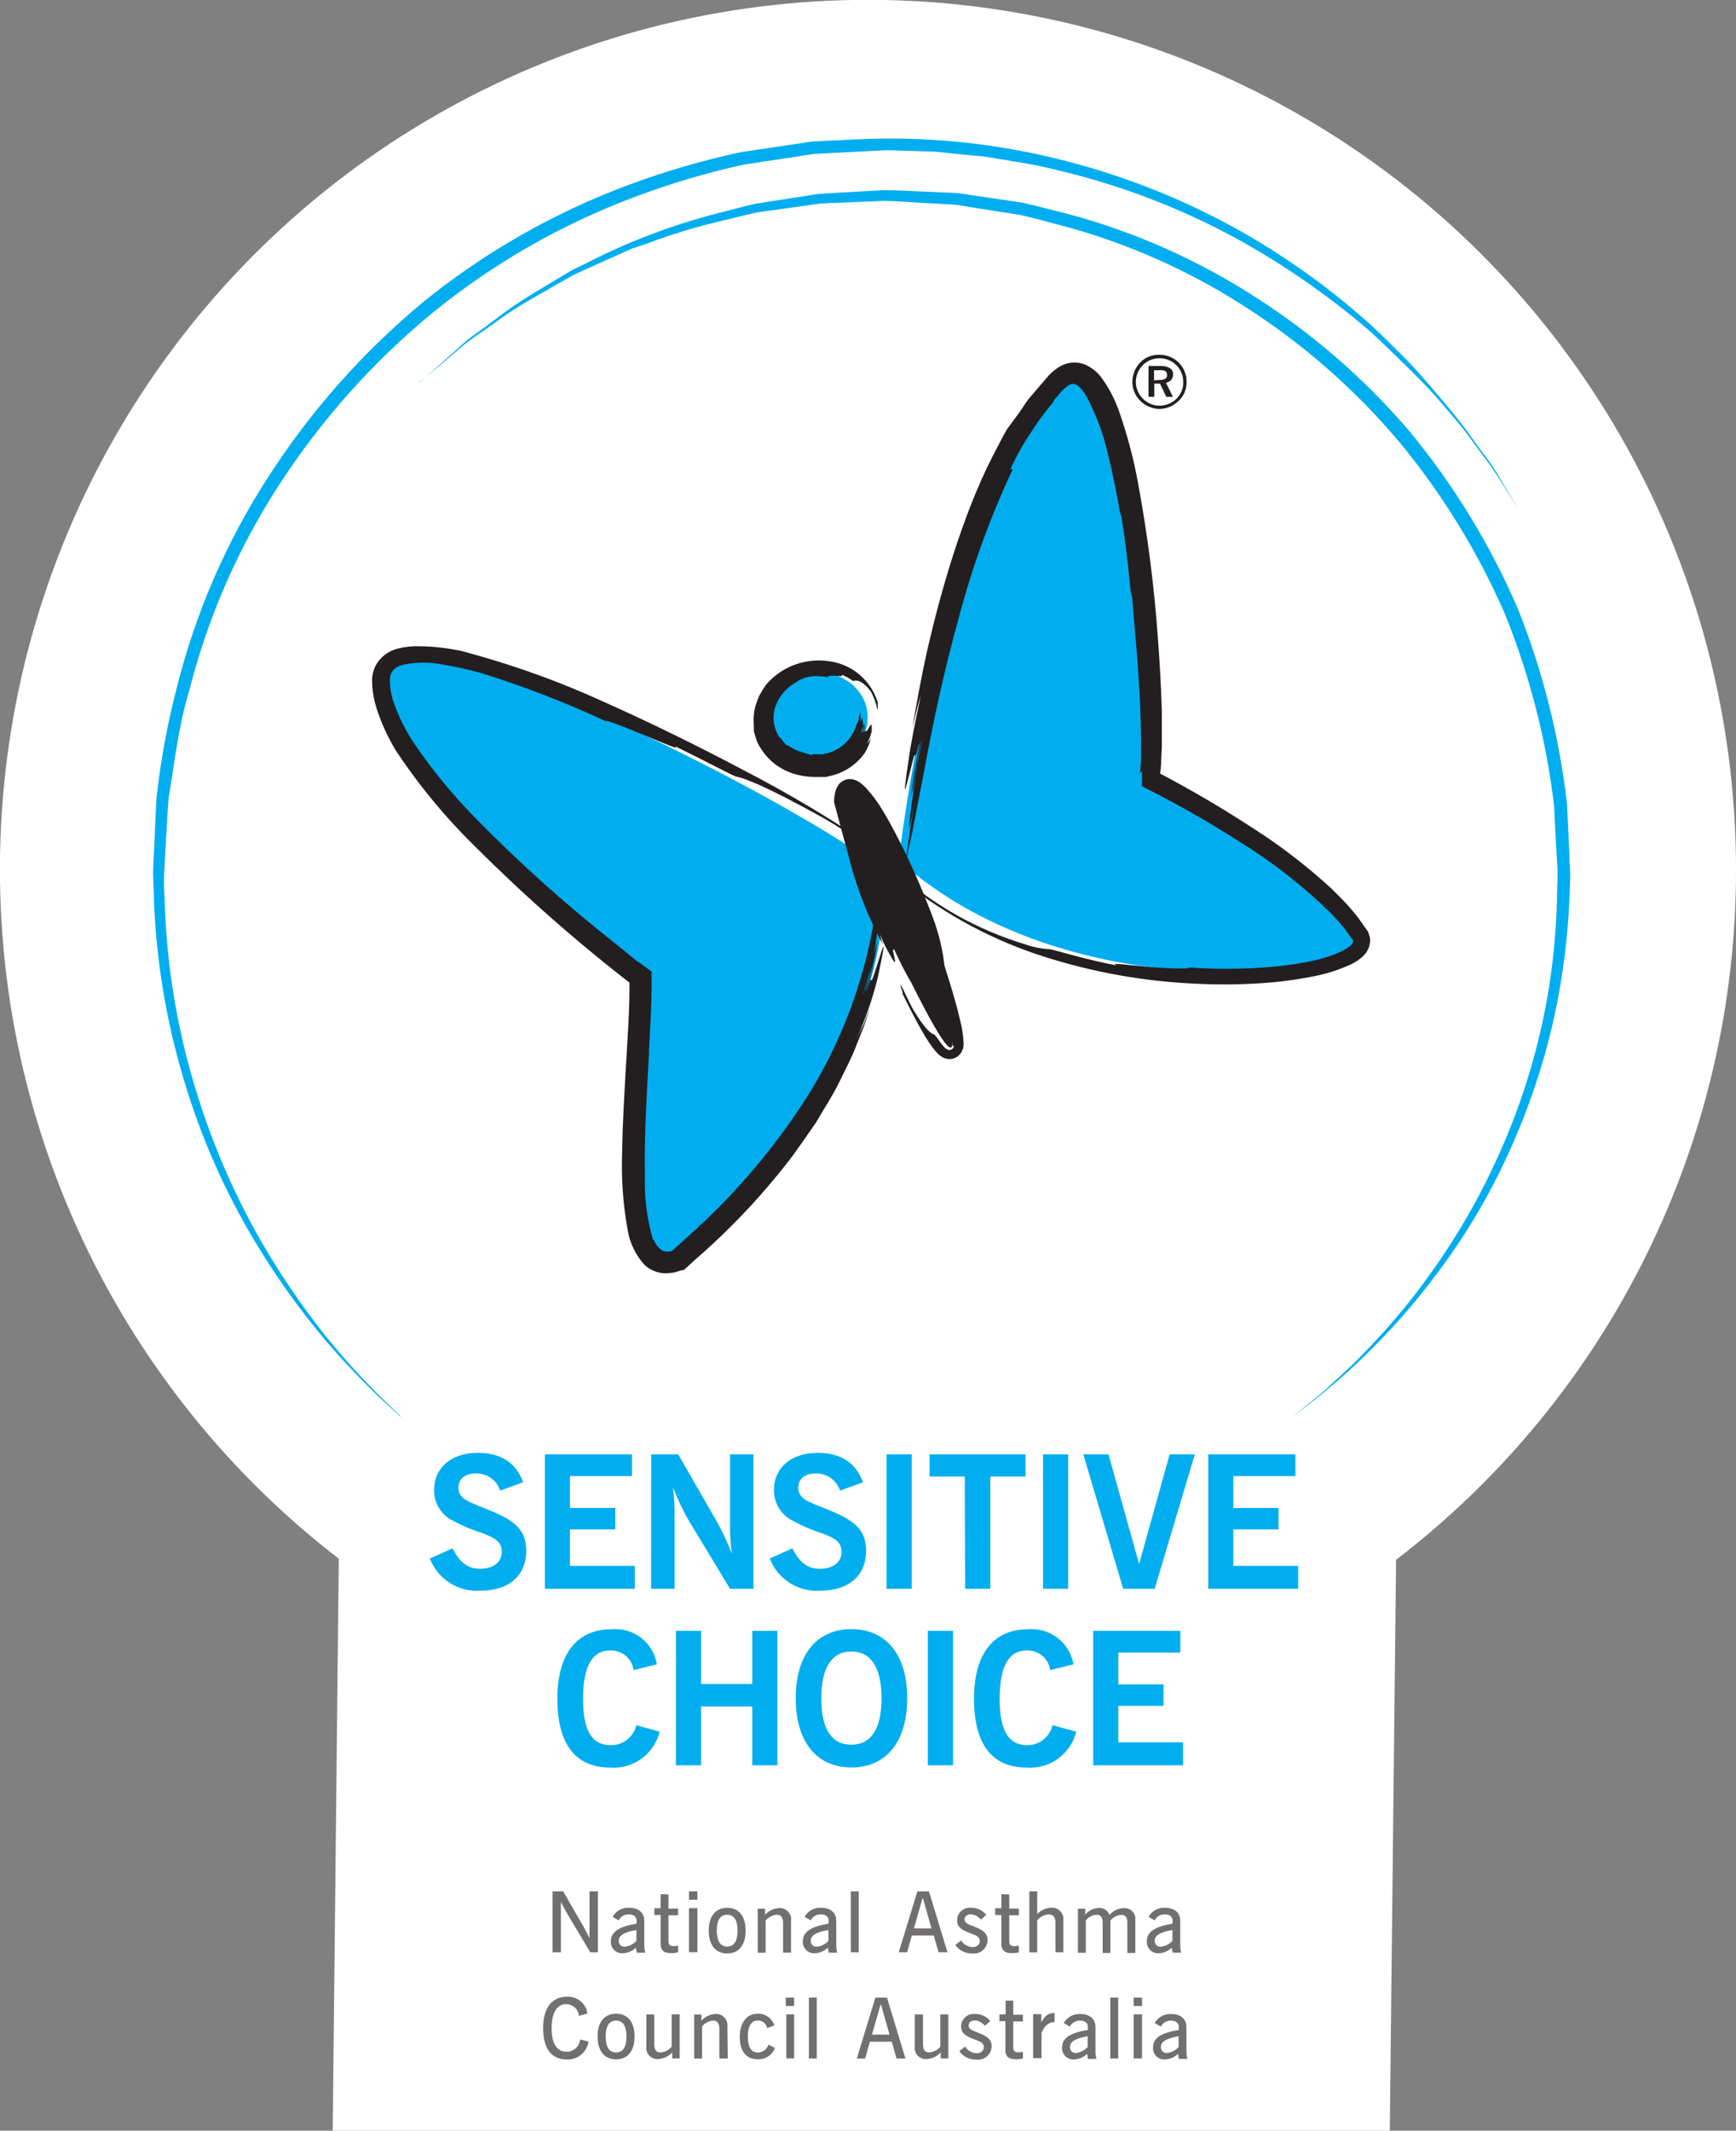 <svg xmlns="http://www.w3.org/2000/svg" width="185" height="227" viewBox="0 0 185 227" fill="none"><rect x="0" y="0" width="185" height="227" fill="#808080" stroke="none"/><g clip-path="url(#clip0)"><path d="M185.001 92.642C185.004 76.897 181 61.412 173.367 47.647C165.734 33.883 154.725 22.294 141.377 13.974C128.03 5.654 112.786 0.878 97.084 0.097C81.382 -0.683 65.741 2.556 51.636 9.511C37.532 16.466 25.43 26.905 16.473 39.845C7.517 52.785 2 67.797 0.446 83.464C-1.109 99.132 1.349 114.938 7.588 129.39C13.826 143.842 23.64 156.463 36.102 166.061L35.458 227H148.105L148.775 166.178C160.053 157.536 169.189 146.405 175.472 133.651C181.755 120.897 185.016 106.864 185.001 92.642Z" fill="white"></path><g opacity="0.8"><path opacity="0.8" d="M60.014 201.5L62.08 205.081C62.33 205.52 62.58 205.977 62.822 206.478C62.822 206.102 62.822 205.663 62.822 205.18V201.5H63.716V207.991H62.902L60.578 204.105C60.345 203.72 60.077 203.21 59.773 202.619C59.773 203.04 59.773 203.515 59.773 203.998V207.991H58.879V201.5H60.014Z" fill="#231F20"></path><path opacity="0.8" d="M66.371 208.09C66.201 208.104 66.03 208.08 65.87 208.021C65.709 207.962 65.564 207.869 65.443 207.748C65.323 207.627 65.23 207.481 65.171 207.321C65.112 207.161 65.088 206.989 65.101 206.819C65.101 205.789 65.995 205.252 67.837 204.948V204.589C67.837 204.204 67.515 203.954 67.006 203.954C66.784 203.949 66.566 204.006 66.375 204.118C66.184 204.231 66.028 204.394 65.924 204.589L65.28 204.213C65.454 203.898 65.716 203.64 66.033 203.47C66.35 203.3 66.71 203.226 67.068 203.255C68.052 203.255 68.659 203.775 68.659 204.643V207.329C68.663 207.55 68.693 207.769 68.749 207.983V208.037H67.855L67.766 207.499C67.391 207.864 66.893 208.075 66.371 208.09ZM67.819 205.619C66.55 205.843 65.933 206.174 65.933 206.774C65.928 206.861 65.943 206.947 65.975 207.028C66.007 207.108 66.056 207.181 66.119 207.24C66.182 207.3 66.257 207.345 66.339 207.373C66.421 207.4 66.508 207.41 66.594 207.401C67.064 207.345 67.499 207.123 67.819 206.774V205.619Z" fill="#231F20"></path><path opacity="0.8" d="M71.236 201.832V203.336H72.264V204.052H71.236V206.738C71.236 207.15 71.326 207.338 71.764 207.338C71.932 207.342 72.101 207.324 72.264 207.284V207.992C72.011 208.059 71.749 208.089 71.487 208.081C70.745 208.081 70.396 207.768 70.396 207.087V204.016H69.734V203.3H70.396V201.796L71.236 201.832Z" fill="#231F20"></path><path opacity="0.8" d="M74.32 201.5V202.395H73.426V201.5H74.32ZM74.32 203.291V207.982H73.426V203.291H74.32Z" fill="#231F20"></path><path opacity="0.8" d="M79.461 205.681C79.461 207.23 78.728 208.117 77.494 208.117C76.26 208.117 75.527 207.221 75.527 205.681C75.527 204.141 76.269 203.255 77.494 203.255C78.719 203.255 79.461 204.132 79.461 205.681ZM76.386 205.681C76.386 206.809 76.77 207.382 77.494 207.382C78.218 207.382 78.603 206.809 78.603 205.69C78.603 204.571 78.218 203.989 77.494 203.989C76.77 203.989 76.386 204.553 76.386 205.681Z" fill="#231F20"></path><path opacity="0.8" d="M84.299 208.028H83.45V204.885C83.45 204.276 83.235 203.99 82.762 203.99C82.307 204.038 81.888 204.259 81.59 204.607V208.037H80.75V203.345H81.528V203.99C81.915 203.569 82.451 203.316 83.021 203.282C83.201 203.27 83.381 203.298 83.548 203.364C83.716 203.43 83.867 203.533 83.989 203.666C84.112 203.798 84.203 203.956 84.257 204.128C84.311 204.3 84.325 204.482 84.299 204.661V208.028Z" fill="#231F20"></path><path opacity="0.8" d="M86.836 208.09C86.666 208.103 86.494 208.08 86.334 208.021C86.173 207.962 86.027 207.868 85.906 207.748C85.785 207.627 85.691 207.482 85.63 207.321C85.57 207.161 85.546 206.989 85.558 206.819C85.558 205.789 86.452 205.252 88.302 204.947V204.589C88.302 204.204 87.981 203.953 87.471 203.953C87.249 203.949 87.031 204.006 86.84 204.118C86.649 204.23 86.493 204.393 86.389 204.589L85.737 204.213C85.913 203.9 86.175 203.644 86.492 203.474C86.808 203.305 87.166 203.229 87.525 203.255C88.508 203.255 89.116 203.774 89.116 204.643V207.329C89.119 207.55 89.149 207.769 89.205 207.983V208.036H88.311L88.222 207.499C87.849 207.862 87.355 208.072 86.836 208.09ZM88.284 205.619C87.015 205.843 86.398 206.174 86.398 206.774C86.394 206.86 86.408 206.947 86.44 207.027C86.472 207.108 86.522 207.18 86.585 207.24C86.647 207.299 86.722 207.345 86.805 207.372C86.886 207.4 86.974 207.41 87.06 207.401C87.529 207.345 87.964 207.122 88.284 206.774V205.619Z" fill="#231F20"></path><path opacity="0.8" d="M91.512 201.5V207.991H90.672V201.5H91.512Z" fill="#231F20"></path><path opacity="0.8" d="M98.996 201.5L100.972 207.991H100.015L99.505 206.201H97.172L96.671 207.991H95.777L97.762 201.5H98.996ZM97.395 205.449H99.264L98.37 202.279H98.299L97.395 205.449Z" fill="#231F20"></path><path opacity="0.8" d="M104.519 204.517C104.397 204.35 104.241 204.212 104.06 204.113C103.879 204.014 103.678 203.956 103.473 203.944C103.052 203.944 102.793 204.168 102.793 204.49C102.793 204.813 103.097 205.001 103.687 205.207C104.697 205.583 105.243 205.914 105.243 206.711C105.237 206.916 105.188 207.117 105.1 207.302C105.011 207.487 104.885 207.651 104.729 207.783C104.573 207.916 104.391 208.014 104.194 208.072C103.998 208.129 103.792 208.144 103.589 208.117C103.24 208.125 102.895 208.047 102.584 207.891C102.272 207.735 102.003 207.505 101.801 207.221L102.418 206.729C102.548 206.937 102.727 207.111 102.938 207.236C103.15 207.36 103.388 207.432 103.634 207.445C104.107 207.445 104.411 207.167 104.411 206.8C104.411 206.281 103.946 206.183 103.267 205.905C102.373 205.574 101.989 205.242 101.989 204.553C101.995 204.366 102.039 204.183 102.12 204.015C102.2 203.846 102.315 203.697 102.456 203.575C102.597 203.453 102.762 203.361 102.94 203.306C103.118 203.251 103.305 203.234 103.49 203.255C103.798 203.248 104.104 203.312 104.383 203.442C104.662 203.573 104.907 203.766 105.1 204.007L104.519 204.517Z" fill="#231F20"></path><path opacity="0.8" d="M107.553 201.832V203.336H108.581V204.052H107.553V206.738C107.553 207.15 107.642 207.338 108.08 207.338C108.249 207.342 108.417 207.324 108.581 207.284V207.992C108.327 208.059 108.065 208.089 107.803 208.081C107.061 208.081 106.712 207.768 106.712 207.087V204.016H106.051V203.3H106.712V201.796L107.553 201.832Z" fill="#231F20"></path><path opacity="0.8" d="M110.536 201.5V203.917C110.917 203.513 111.438 203.27 111.993 203.237C112.175 203.221 112.359 203.246 112.531 203.31C112.703 203.374 112.858 203.477 112.984 203.609C113.111 203.741 113.207 203.9 113.265 204.075C113.322 204.249 113.34 204.434 113.316 204.616V207.991H112.476V204.849C112.476 204.24 112.243 203.953 111.752 203.953C111.281 203.99 110.844 204.212 110.536 204.571V208H109.695V201.5H110.536Z" fill="#231F20"></path><path opacity="0.8" d="M119.779 203.291C119.945 203.28 120.11 203.305 120.265 203.364C120.42 203.424 120.559 203.517 120.674 203.636C120.789 203.756 120.877 203.899 120.931 204.056C120.985 204.213 121.004 204.379 120.986 204.544V208.063H120.137V204.813C120.137 204.267 119.931 204.007 119.493 204.007C119.268 204.021 119.047 204.082 118.847 204.187C118.647 204.292 118.471 204.438 118.331 204.616V208.063H117.508V204.885C117.508 204.285 117.33 203.989 116.865 203.989C116.639 204.003 116.42 204.065 116.221 204.172C116.021 204.278 115.848 204.427 115.711 204.607V208.045H114.871V203.354H115.649V203.989C115.827 203.767 116.053 203.587 116.31 203.463C116.567 203.339 116.848 203.274 117.133 203.273C117.372 203.26 117.609 203.326 117.807 203.46C118.006 203.594 118.155 203.789 118.233 204.016C118.422 203.79 118.659 203.608 118.926 203.483C119.193 203.358 119.484 203.292 119.779 203.291Z" fill="#231F20"></path><path opacity="0.8" d="M123.492 208.09C123.322 208.103 123.15 208.08 122.99 208.021C122.829 207.962 122.684 207.868 122.562 207.748C122.441 207.627 122.347 207.482 122.287 207.321C122.227 207.161 122.202 206.989 122.214 206.819C122.214 205.789 123.108 205.252 124.959 204.947V204.589C124.959 204.204 124.637 203.953 124.127 203.953C123.906 203.949 123.687 204.006 123.497 204.118C123.306 204.23 123.149 204.393 123.045 204.589L122.393 204.213C122.57 203.9 122.831 203.644 123.148 203.474C123.465 203.305 123.823 203.229 124.181 203.255C125.164 203.255 125.772 203.774 125.772 204.643V207.329C125.776 207.55 125.806 207.769 125.862 207.983V208.036H124.967L124.878 207.499C124.505 207.862 124.012 208.072 123.492 208.09ZM124.941 205.619C123.671 205.843 123.054 206.174 123.054 206.774C123.05 206.86 123.064 206.947 123.097 207.027C123.129 207.108 123.178 207.18 123.241 207.24C123.304 207.299 123.379 207.345 123.461 207.372C123.543 207.4 123.63 207.41 123.716 207.401C124.186 207.345 124.62 207.122 124.941 206.774V205.619Z" fill="#231F20"></path><path opacity="0.8" d="M61.696 214.77C61.669 214.424 61.512 214.103 61.256 213.87C61 213.637 60.665 213.51 60.32 213.516C59.363 213.516 58.782 214.411 58.782 216.086C58.782 217.76 59.354 218.593 60.382 218.593C60.742 218.594 61.089 218.461 61.355 218.219C61.622 217.977 61.788 217.644 61.822 217.286L62.716 217.5C62.634 218.05 62.353 218.55 61.925 218.904C61.498 219.257 60.954 219.44 60.4 219.416C58.782 219.416 57.879 218.261 57.879 216.077C57.879 213.892 58.844 212.728 60.4 212.728C60.925 212.694 61.443 212.859 61.851 213.191C62.259 213.523 62.526 213.998 62.599 214.519L61.696 214.77Z" fill="#231F20"></path><path opacity="0.8" d="M67.622 216.963C67.622 218.512 66.889 219.398 65.656 219.398C64.422 219.398 63.68 218.503 63.68 216.963C63.68 215.423 64.422 214.536 65.656 214.536C66.889 214.536 67.622 215.414 67.622 216.963ZM64.547 216.963C64.547 218.091 64.931 218.664 65.656 218.664C66.38 218.664 66.764 218.091 66.764 216.972C66.764 215.852 66.38 215.27 65.656 215.27C64.931 215.27 64.547 215.825 64.547 216.963Z" fill="#231F20"></path><path opacity="0.8" d="M69.726 214.617V217.769C69.726 218.387 69.923 218.664 70.415 218.664C70.64 218.644 70.858 218.578 71.058 218.472C71.257 218.366 71.434 218.221 71.577 218.047V214.608H72.426V219.3H71.64V218.664C71.249 219.085 70.711 219.339 70.138 219.372C69.959 219.383 69.78 219.354 69.614 219.287C69.448 219.22 69.299 219.117 69.178 218.985C69.057 218.852 68.967 218.695 68.915 218.523C68.863 218.351 68.85 218.17 68.877 217.993V214.608L69.726 214.617Z" fill="#231F20"></path><path opacity="0.8" d="M77.558 219.309H76.664V216.166C76.664 215.557 76.449 215.271 75.975 215.271C75.522 215.315 75.104 215.537 74.813 215.889V219.318H73.973V214.626H74.751V215.271C75.134 214.849 75.666 214.596 76.234 214.563C76.414 214.551 76.595 214.579 76.762 214.645C76.93 214.712 77.08 214.815 77.203 214.947C77.326 215.079 77.417 215.237 77.471 215.409C77.524 215.582 77.539 215.764 77.513 215.942L77.558 219.309Z" fill="#231F20"></path><path opacity="0.8" d="M81.75 216.067C81.707 215.84 81.586 215.634 81.409 215.485C81.231 215.337 81.007 215.255 80.776 215.252C80.088 215.252 79.694 215.843 79.694 216.963C79.694 218.082 80.052 218.673 80.785 218.673C81.034 218.66 81.273 218.573 81.472 218.423C81.671 218.273 81.821 218.067 81.902 217.831L82.582 218.189C82.441 218.557 82.188 218.871 81.859 219.086C81.53 219.302 81.142 219.408 80.749 219.389C79.524 219.389 78.836 218.547 78.836 217.016C78.836 215.485 79.587 214.536 80.731 214.536C81.124 214.518 81.513 214.629 81.836 214.854C82.16 215.079 82.4 215.405 82.519 215.781L81.75 216.067Z" fill="#231F20"></path><path opacity="0.8" d="M84.628 212.817V213.713H83.734V212.817H84.628ZM84.628 214.608V219.3H83.797V214.608H84.628Z" fill="#231F20"></path><path opacity="0.8" d="M87.043 212.817V219.309H86.203V212.817H87.043Z" fill="#231F20"></path><path opacity="0.8" d="M94.523 212.817L96.49 219.309H95.542L95.033 217.518H92.699L92.199 219.309H91.305L93.289 212.817H94.523ZM92.923 216.766H94.791L93.897 213.596H93.826L92.923 216.766Z" fill="#231F20"></path><path opacity="0.8" d="M98.359 214.617V217.769C98.359 218.387 98.555 218.664 99.047 218.664C99.272 218.644 99.49 218.578 99.69 218.472C99.889 218.366 100.066 218.221 100.209 218.047V214.608H101.059V219.3H100.245V218.664C99.854 219.085 99.316 219.339 98.743 219.372C98.564 219.383 98.385 219.354 98.219 219.287C98.053 219.22 97.904 219.117 97.783 218.985C97.662 218.852 97.572 218.695 97.52 218.523C97.468 218.351 97.455 218.17 97.483 217.993V214.608L98.359 214.617Z" fill="#231F20"></path><path opacity="0.8" d="M104.948 215.826C104.827 215.659 104.67 215.521 104.49 215.422C104.309 215.323 104.108 215.265 103.902 215.253C103.482 215.253 103.223 215.477 103.223 215.799C103.223 216.121 103.527 216.309 104.117 216.515C105.127 216.891 105.672 217.223 105.672 218.019C105.667 218.224 105.618 218.426 105.53 218.61C105.441 218.795 105.315 218.959 105.159 219.092C105.003 219.225 104.82 219.323 104.624 219.38C104.428 219.438 104.221 219.453 104.019 219.425C103.67 219.433 103.325 219.356 103.013 219.2C102.702 219.044 102.433 218.814 102.23 218.53L102.847 218.037C102.978 218.246 103.156 218.42 103.368 218.544C103.579 218.669 103.818 218.741 104.063 218.754C104.537 218.754 104.841 218.476 104.841 218.109C104.841 217.59 104.376 217.491 103.697 217.214C102.803 216.882 102.418 216.551 102.418 215.862C102.424 215.675 102.469 215.492 102.55 215.323C102.63 215.155 102.744 215.005 102.885 214.883C103.026 214.761 103.191 214.67 103.369 214.615C103.547 214.56 103.735 214.542 103.92 214.563C104.228 214.556 104.533 214.621 104.813 214.751C105.092 214.881 105.337 215.075 105.529 215.315L104.948 215.826Z" fill="#231F20"></path><path opacity="0.8" d="M107.979 213.14V214.644H109.007V215.36H107.979V218.046C107.979 218.458 108.068 218.646 108.507 218.646C108.675 218.65 108.843 218.632 109.007 218.592V219.3C108.754 219.367 108.492 219.397 108.229 219.389C107.487 219.389 107.139 219.076 107.139 218.395V215.324H106.504V214.608H107.165V213.14H107.979Z" fill="#231F20"></path><path opacity="0.8" d="M112.368 215.441H112.297C111.752 215.441 111.278 215.844 110.992 216.587V219.273H110.098V214.581H110.974V215.476C111.287 214.805 111.698 214.474 112.243 214.474H112.386L112.368 215.441Z" fill="#231F20"></path><path opacity="0.8" d="M114.461 219.407C114.291 219.421 114.119 219.397 113.959 219.338C113.798 219.279 113.652 219.186 113.531 219.065C113.41 218.944 113.316 218.799 113.256 218.639C113.195 218.478 113.171 218.307 113.183 218.136C113.183 217.106 114.077 216.569 115.927 216.265V215.907C115.927 215.522 115.605 215.271 115.096 215.271C114.875 215.266 114.656 215.323 114.465 215.436C114.274 215.548 114.118 215.711 114.014 215.907L113.361 215.53C113.538 215.218 113.8 214.961 114.117 214.792C114.433 214.622 114.791 214.546 115.15 214.572C116.133 214.572 116.741 215.092 116.741 215.96V218.646C116.744 218.867 116.774 219.086 116.83 219.3V219.354H115.936L115.847 218.816C115.474 219.179 114.98 219.39 114.461 219.407ZM115.909 216.936C114.64 217.16 114.023 217.491 114.023 218.091C114.019 218.178 114.033 218.264 114.065 218.345C114.098 218.425 114.147 218.498 114.21 218.557C114.273 218.617 114.348 218.662 114.43 218.69C114.512 218.718 114.599 218.727 114.685 218.718C115.154 218.662 115.589 218.44 115.909 218.091V216.936Z" fill="#231F20"></path><path opacity="0.8" d="M119.165 212.817V219.309H118.324V212.817H119.165Z" fill="#231F20"></path><path opacity="0.8" d="M121.703 212.817V213.713H120.809V212.817H121.703ZM121.703 214.608V219.3H120.809V214.608H121.703Z" fill="#231F20"></path><path opacity="0.8" d="M124.153 219.407C123.982 219.421 123.811 219.397 123.65 219.338C123.49 219.279 123.344 219.186 123.222 219.065C123.101 218.944 123.007 218.799 122.947 218.639C122.887 218.478 122.862 218.307 122.874 218.136C122.874 217.106 123.768 216.569 125.619 216.265V215.907C125.619 215.522 125.297 215.271 124.787 215.271C124.566 215.266 124.348 215.323 124.157 215.436C123.966 215.548 123.81 215.711 123.706 215.907L123.053 215.53C123.23 215.218 123.492 214.961 123.808 214.792C124.125 214.622 124.483 214.546 124.841 214.572C125.824 214.572 126.432 215.092 126.432 215.96V218.646C126.436 218.867 126.466 219.086 126.522 219.3V219.354H125.628L125.538 218.816C125.166 219.179 124.672 219.39 124.153 219.407ZM125.601 216.936C124.331 217.16 123.714 217.491 123.714 218.091C123.71 218.178 123.725 218.264 123.757 218.345C123.789 218.425 123.838 218.498 123.901 218.557C123.964 218.617 124.039 218.662 124.121 218.69C124.203 218.718 124.29 218.727 124.376 218.718C124.846 218.662 125.28 218.44 125.601 218.091V216.936Z" fill="#231F20"></path></g><path d="M42.7 150.966L40.483 148.916C38.421 146.954 36.464 144.886 34.618 142.72C31.766 139.325 29.197 135.702 26.938 131.886C24.003 126.924 21.651 121.639 19.929 116.137C17.865 109.618 16.68 102.851 16.407 96.018C16.407 95.123 16.344 94.227 16.317 93.278C16.29 92.329 16.389 91.425 16.424 90.485C16.514 88.631 16.567 86.76 16.693 84.871C17.13 80.981 17.841 77.128 18.82 73.338C20.798 65.397 24.066 57.834 28.494 50.955C33.055 43.838 38.692 37.474 45.203 32.089C51.779 26.788 59.17 22.591 67.089 19.662C70.963 18.223 74.937 17.068 78.979 16.206L84.996 15.31L86.489 15.086L87.991 15.006L90.968 14.863C98.605 14.463 106.258 15.242 113.658 17.173C120.269 18.874 126.625 21.448 132.558 24.828C137.551 27.687 142.216 31.086 146.469 34.963C148.302 36.754 150.045 38.393 151.511 40.085C152.977 41.777 154.292 43.308 155.436 44.75C156.58 46.191 157.465 47.552 158.359 48.707C159.253 49.862 159.808 50.91 160.317 51.76L161.873 54.339L160.264 51.796C159.736 50.964 159.101 49.925 158.234 48.797C157.367 47.669 156.446 46.272 155.275 44.893C154.104 43.514 152.772 41.903 151.207 40.336C149.643 38.769 147.944 37.103 146.084 35.366C141.761 31.64 137.07 28.364 132.084 25.589C126.175 22.335 119.862 19.878 113.31 18.283C111.542 17.821 109.752 17.453 107.945 17.182L105.219 16.725C104.325 16.609 103.368 16.546 102.438 16.447L99.703 16.161L96.824 16.071C95.867 16.071 94.857 15.955 93.936 16.027L91.031 16.179L88.098 16.331L86.623 16.412L85.157 16.644L79.256 17.54C75.303 18.403 71.419 19.555 67.634 20.987C59.865 23.888 52.619 28.034 46.177 33.262C39.776 38.516 34.226 44.732 29.727 51.689C25.345 58.44 22.107 65.87 20.143 73.679C18.99 77.43 18.615 81.245 17.98 84.933C17.819 86.823 17.747 88.703 17.631 90.547C17.587 91.443 17.515 92.418 17.488 93.233C17.461 94.048 17.488 95.024 17.551 95.919C17.735 102.666 18.821 109.357 20.778 115.814C22.418 121.285 24.648 126.56 27.43 131.546C29.597 135.386 32.069 139.045 34.823 142.487C36.614 144.691 38.521 146.799 40.536 148.799L42.7 150.903" fill="#00AEEF"></path><path d="M44.736 40.774L46.712 38.984L49.081 36.871C49.975 35.975 51.218 35.232 52.487 34.247C53.892 33.147 55.364 32.137 56.895 31.221L59.496 29.654L60.873 28.83C61.356 28.571 61.857 28.347 62.366 28.096C66.85 25.783 71.58 23.981 76.465 22.724C77.815 22.393 79.147 21.999 80.586 21.694L84.949 21.014L87.184 20.665C87.944 20.602 88.713 20.575 89.482 20.521L94.184 20.262C95.829 20.262 97.385 20.378 99.012 20.432L101.462 20.539C102.284 20.539 103.107 20.754 103.938 20.853L108.981 21.596C110.652 21.972 112.315 22.428 114.005 22.849C120.925 24.721 127.518 27.64 133.557 31.507C139.813 35.474 145.439 40.357 150.249 45.994C154.957 51.713 158.834 58.071 161.764 64.877C164.421 71.541 166.18 78.53 166.994 85.659C167.077 87.408 167.158 89.133 167.235 90.834C167.235 91.729 167.342 92.526 167.333 93.412C167.324 94.299 167.271 95.078 167.244 95.91C167.093 99.183 166.732 102.443 166.162 105.67C165.094 111.572 163.292 117.317 160.798 122.771C158.717 127.378 156.126 131.736 153.074 135.763C150.752 138.88 148.178 141.8 145.376 144.493C144.241 145.639 143.141 146.579 142.193 147.394C141.246 148.208 140.405 148.898 139.735 149.408L137.643 151.029L139.69 149.354C140.524 148.704 141.324 148.011 142.086 147.277C142.98 146.444 144.089 145.486 145.188 144.305C147.907 141.559 150.392 138.591 152.618 135.432C155.52 131.36 157.992 126.997 159.993 122.413C162.376 117.001 164.067 111.309 165.027 105.473C165.538 102.297 165.837 99.09 165.921 95.875C165.921 95.042 165.966 94.209 165.983 93.368C166.001 92.526 165.912 91.711 165.876 90.879C165.787 89.207 165.697 87.515 165.608 85.802C164.777 78.813 163.022 71.966 160.387 65.442C157.496 58.796 153.683 52.593 149.06 47.015C144.375 41.47 138.888 36.659 132.779 32.743C126.88 28.923 120.431 26.03 113.656 24.166C112.002 23.745 110.375 23.27 108.739 22.903L103.822 22.133C103.008 22.017 102.222 21.82 101.399 21.784L98.95 21.649C97.349 21.569 95.704 21.426 94.193 21.399L89.553 21.596C88.793 21.596 88.043 21.649 87.292 21.703L85.074 22.017L80.765 22.616C79.371 22.903 78.021 23.27 76.689 23.584C74.132 24.182 71.617 24.947 69.161 25.876L67.373 26.476L65.728 27.21L62.572 28.624C62.071 28.857 61.562 29.072 61.079 29.314L59.693 30.102L57.074 31.597C55.522 32.458 54.028 33.421 52.603 34.48C51.307 35.429 50.065 36.163 49.135 37.005L46.712 39.064L44.691 40.774" fill="#00AEEF"></path><path d="M48.231 164.952C48.982 166.465 49.867 167.136 51.146 167.136C52.603 167.136 53.47 166.402 53.47 165.345C53.47 164.289 52.862 163.895 51.343 163.313C50.16 162.939 49.018 162.444 47.936 161.836C47.407 161.503 46.974 161.036 46.681 160.483C46.387 159.93 46.244 159.31 46.264 158.684C46.264 156.419 48.053 154.78 50.931 154.78C53.372 154.78 54.999 155.846 55.75 157.914L53.309 158.809C53.13 158.27 52.783 157.801 52.321 157.471C51.858 157.142 51.303 156.967 50.735 156.974C49.554 156.974 48.848 157.565 48.848 158.496C48.848 159.839 50.243 160.072 52.505 161.039C54.767 162.006 56.081 162.964 56.081 165.211C56.081 167.817 54.293 169.464 51.226 169.464C50.076 169.553 48.928 169.269 47.952 168.653C46.976 168.036 46.224 167.122 45.809 166.044L48.231 164.952Z" fill="#00AEEF"></path><path d="M58.066 154.941H67.355V157.26H60.739V160.654H65.567V162.937H60.739V166.823H67.65V169.267H58.066V154.941Z" fill="#00AEEF"></path><path d="M69.396 154.941H72.274L76.387 162.104C77.008 163.205 77.546 164.352 77.996 165.533C77.858 164.567 77.792 163.591 77.799 162.615V154.941H80.294V169.267H77.799L73.329 161.88C72.703 160.774 72.162 159.622 71.711 158.433C71.843 159.4 71.903 160.376 71.89 161.352V169.267H69.387L69.396 154.941Z" fill="#00AEEF"></path><path d="M84.44 164.952C85.191 166.465 86.076 167.136 87.355 167.136C88.812 167.136 89.679 166.402 89.679 165.345C89.679 164.289 89.026 163.886 87.551 163.34C86.37 162.957 85.232 162.453 84.154 161.836C83.624 161.503 83.192 161.036 82.898 160.483C82.605 159.93 82.461 159.31 82.482 158.684C82.482 156.419 84.27 154.78 87.149 154.78C89.59 154.78 91.217 155.846 91.968 157.914L89.527 158.809C89.347 158.27 89.001 157.801 88.538 157.471C88.076 157.142 87.52 156.967 86.952 156.974C85.772 156.974 85.066 157.565 85.066 158.496C85.066 159.839 86.461 160.072 88.722 161.039C90.984 162.006 92.299 162.964 92.299 165.211C92.299 167.817 90.51 169.464 87.444 169.464C86.295 169.551 85.149 169.266 84.175 168.65C83.201 168.034 82.45 167.12 82.035 166.044L84.44 164.952Z" fill="#00AEEF"></path><path d="M94.473 154.941H97.155V169.267H94.473V154.941Z" fill="#00AEEF"></path><path d="M102.813 157.305H99.059V154.941H109.286V157.305H105.531V169.267H102.849L102.813 157.305Z" fill="#00AEEF"></path><path d="M111.152 154.941H113.834V169.267H111.152V154.941Z" fill="#00AEEF"></path><path d="M115.445 154.941H118.127L121.391 166.626L124.645 154.941H127.327L123.053 169.267H119.692L115.445 154.941Z" fill="#00AEEF"></path><path d="M128.758 154.941H138.047V157.26H131.431V160.654H136.25V162.937H131.431V166.823H138.342V169.267H128.758V154.941Z" fill="#00AEEF"></path><path d="M70.297 184.489C70.011 185.646 69.325 186.664 68.361 187.364C67.398 188.064 66.218 188.4 65.031 188.312C61.33 188.312 59.398 185.832 59.398 180.979C59.398 176.126 61.526 173.574 65.183 173.574C66.31 173.471 67.434 173.8 68.328 174.495C69.223 175.189 69.821 176.198 70.001 177.317L67.525 177.926C67.441 177.33 67.14 176.787 66.679 176.402C66.218 176.016 65.631 175.816 65.031 175.839C63.082 175.839 62.134 177.55 62.134 180.997C62.134 184.31 63.028 185.93 65.084 185.93C65.714 185.938 66.327 185.731 66.824 185.344C67.321 184.957 67.672 184.412 67.82 183.799L70.297 184.489Z" fill="#00AEEF"></path><path d="M72.031 173.744H74.713V179.412H80.167V173.744H82.849V188.07H80.167V181.802H74.713V188.07H72.031V173.744Z" fill="#00AEEF"></path><path d="M90.733 173.565C94.408 173.565 96.678 176.251 96.678 180.934C96.678 185.617 94.39 188.303 90.733 188.303C87.077 188.303 84.797 185.617 84.797 180.934C84.797 176.251 87.059 173.565 90.733 173.565ZM90.733 185.877C92.816 185.877 93.943 184.202 93.943 180.934C93.943 177.666 92.816 175.947 90.733 175.947C88.65 175.947 87.524 177.639 87.524 180.934C87.524 184.229 88.623 185.877 90.733 185.877Z" fill="#00AEEF"></path><path d="M98.879 173.744H101.561V188.07H98.879V173.744Z" fill="#00AEEF"></path><path d="M114.695 184.488C114.407 185.646 113.72 186.665 112.755 187.365C111.79 188.064 110.608 188.4 109.42 188.312C105.719 188.312 103.797 185.832 103.797 180.979C103.797 176.126 105.916 173.574 109.581 173.574C110.706 173.484 111.823 173.818 112.715 174.51C113.606 175.202 114.207 176.203 114.4 177.317L111.915 177.925C111.831 177.33 111.529 176.787 111.068 176.401C110.608 176.016 110.02 175.816 109.42 175.839C107.471 175.839 106.533 177.549 106.533 180.997C106.533 184.309 107.427 185.93 109.483 185.93C110.104 185.929 110.707 185.717 111.193 185.331C111.68 184.944 112.022 184.405 112.165 183.799L114.695 184.488Z" fill="#00AEEF"></path><path d="M116.5 173.744H125.78V176.063H119.173V179.457H123.992V181.74H119.173V185.626H126.075V188.07H116.5V173.744Z" fill="#00AEEF"></path><path d="M94.212 93.099C94.212 93.099 96.537 113.487 72.246 134.286C64.486 137.411 68.572 112.941 68.241 104.094C68.241 104.094 40.929 83.268 40.875 72.587C40.821 61.905 91.128 88.855 94.212 93.073" fill="#00AEEF"></path><path d="M74.444 130.543C74.444 130.587 74.944 130.22 74.274 130.865C73.299 131.76 72.379 132.602 71.467 133.399L71.797 133.202C71.421 133.368 70.996 133.384 70.608 133.247C70.2 132.99 69.886 132.606 69.714 132.154L69.571 132.02C68.939 129.855 68.655 127.604 68.731 125.35C68.633 120.873 68.945 116.396 69.178 111.919C69.178 112.027 69.115 112.08 69.178 111.633C69.249 109.761 69.473 107.156 69.437 104.398V104.067V103.512L68.999 103.181L68.32 102.679C68.207 102.585 68.08 102.51 67.944 102.455L65.414 100.396C60.209 96.295 55.272 91.863 50.636 87.127C48.252 84.701 46.089 82.067 44.172 79.257C43.219 77.848 42.459 76.318 41.91 74.708C41.653 73.926 41.532 73.105 41.553 72.282C41.572 71.952 41.697 71.638 41.91 71.386C42.161 71.141 42.468 70.96 42.804 70.858C44.214 70.533 45.676 70.509 47.096 70.787C48.559 71.021 50.007 71.344 51.432 71.754C55.935 73.164 60.34 74.872 64.618 76.866C64.386 76.597 66.648 77.484 68.731 78.352C70.814 79.221 72.727 80.053 71.86 79.463C74.417 80.707 78.199 82.695 78.422 82.731C79.111 82.847 81.229 83.519 87.854 87.207C90.465 88.738 94.112 91.174 95.096 92.4C95.355 92.714 95.346 92.669 95.212 92.454C95.094 92.261 94.957 92.081 94.801 91.917C94.622 91.72 94.434 91.532 94.237 91.353C93.46 90.654 92.682 90.064 93.397 90.529C88.854 87.404 84.118 84.569 79.218 82.041C74.417 79.498 69.553 77.108 64.583 74.878C59.59 72.587 54.41 70.733 49.098 69.336C47.689 69.04 46.255 68.878 44.816 68.853C44.007 68.818 43.197 68.899 42.411 69.094C41.904 69.213 41.428 69.44 41.014 69.758C40.601 70.076 40.261 70.478 40.015 70.939C39.791 71.394 39.666 71.891 39.648 72.398C39.649 72.832 39.675 73.266 39.729 73.696C39.842 74.459 40.027 75.208 40.283 75.935C40.767 77.309 41.387 78.632 42.134 79.883C44.614 83.644 47.492 87.126 50.716 90.269C55.997 95.541 61.608 100.47 67.515 105.025L67.068 104.13C67.14 107.228 66.88 110.487 66.701 113.629C66.523 116.772 66.335 119.897 66.299 122.798C66.196 125.578 66.397 128.361 66.898 131.098C67.134 132.464 67.754 133.735 68.686 134.76C69.264 135.29 70.005 135.606 70.787 135.655C71.129 135.656 71.469 135.63 71.806 135.575L72.7 135.315H72.861L73.022 135.172C73.782 134.473 74.444 133.864 75.016 133.381L75.91 132.566C78.715 129.971 81.312 127.16 83.679 124.159C84.886 122.655 85.923 121.052 86.96 119.592C87.854 118.026 88.811 116.611 89.472 115.223C90.134 113.835 90.76 112.716 91.26 111.373L92.047 109.394C92.288 108.723 92.494 108.042 92.718 107.362L92.02 109.153L91.278 110.693C92.223 108.601 92.977 106.429 93.531 104.201C94.81 98.193 93.889 101.587 93.156 103.789C92.61 105.392 93.102 103.172 92.306 105.67C92.774 104.166 93.165 102.638 93.478 101.094C93.478 100.978 93.2 102.411 92.852 103.682C92.503 104.953 92.172 106.09 92.288 105.473C92.859 103.651 93.295 101.789 93.594 99.903C93.433 100.593 93.138 101.891 92.816 103.279C92.593 104.173 92.316 105.052 91.984 105.911C92.136 105.41 92.512 104.121 92.879 102.975C93.114 102.148 93.285 101.303 93.388 100.45C93.308 100.772 92.977 102.24 92.78 103.136C93.26 101.198 93.56 99.22 93.674 97.226C93.674 96.331 93.674 96.895 93.191 99.465C93.563 97.419 93.698 95.337 93.594 93.26C93.652 94.406 93.634 95.555 93.54 96.698C93.62 95.632 93.638 94.561 93.594 93.493C93.594 93.663 93.594 93.851 93.594 94.039C93.594 94.827 93.594 95.642 93.504 96.474C93.504 95.767 93.585 95.042 93.567 94.334C93.567 94.863 93.478 95.481 93.397 96.125C93.161 98.24 92.769 100.335 92.226 102.393C90.827 107.837 88.54 113.013 85.458 117.712C82.348 122.421 78.693 126.746 74.569 130.596" fill="#231F20"></path><path d="M95.777 91.648C95.777 91.648 100.185 53.005 112.513 40.658C121.114 32.044 123.769 82.068 122.151 82.945C122.151 82.945 139.692 91.792 144.627 99.85C146.96 103.655 114.704 108.571 95.777 91.648Z" fill="#00AEEF"></path><path d="M107.82 49.925C107.82 49.925 107.471 50.39 107.873 49.557C108.448 48.332 109.121 47.156 109.885 46.039C110.596 44.914 111.387 43.843 112.254 42.833L112.325 42.618C112.674 42.233 113.076 41.723 113.389 41.428C113.488 41.334 113.592 41.248 113.702 41.168L113.908 41.034C114.032 40.963 114.169 40.914 114.31 40.891C114.436 40.889 114.561 40.915 114.677 40.966C114.793 41.017 114.896 41.092 114.981 41.186C115.322 41.509 115.606 41.887 115.821 42.305C116.82 44.186 117.566 46.191 118.038 48.268C118.575 50.399 119.013 52.566 119.379 54.751C119.379 54.625 119.379 54.572 119.495 55.001C119.808 56.792 120.13 59.353 120.39 61.994C120.39 62.388 120.488 62.773 120.524 63.158C120.538 63.304 120.577 63.446 120.64 63.579C120.738 64.77 120.828 65.826 120.908 66.82C121.158 69.408 121.346 72.004 121.48 74.681C121.534 76.015 121.579 77.367 121.596 78.737C121.596 79.427 121.596 80.116 121.596 80.797C121.596 81.146 121.552 81.477 121.525 81.808C121.525 81.969 121.525 82.122 121.462 82.256L121.418 82.417C121.418 82.417 121.561 82.193 121.695 82.175V83.769C125.211 85.526 128.634 87.466 131.949 89.58C135.499 91.764 138.797 94.334 141.783 97.244C142.275 97.799 142.812 98.328 143.259 98.901L143.911 99.796C144.02 99.923 144.116 100.061 144.197 100.208C144.197 100.297 144.197 100.271 144.197 100.387C144.036 100.79 143.303 101.211 142.686 101.479C142.022 101.763 141.338 101.996 140.639 102.178C136.473 103.252 130.885 103.36 126.701 103.073C127.014 103.234 124.6 103.207 122.365 103.01C120.13 102.813 118.065 102.509 119.057 102.858C116.25 102.375 112.164 101.148 111.905 101.13C111.015 101.091 110.135 100.919 109.295 100.62C106.771 99.862 104.337 98.833 102.035 97.549C100.557 96.717 99.138 95.783 97.789 94.755C96.457 93.752 95.402 92.794 94.99 92.463C94.356 91.953 94.99 92.615 95.75 93.296C96.51 93.976 97.216 94.594 96.537 94.102C100.925 97.567 105.901 100.212 111.226 101.909C116.479 103.591 121.933 104.564 127.443 104.801C130.188 104.943 132.94 104.892 135.677 104.649C137.063 104.519 138.442 104.318 139.808 104.049C141.25 103.79 142.653 103.348 143.983 102.733C144.389 102.54 144.768 102.293 145.109 101.999C145.408 101.763 145.646 101.458 145.802 101.111C145.958 100.763 146.027 100.382 146.003 100.002C145.978 99.85 145.939 99.7 145.887 99.554C145.875 99.512 145.86 99.47 145.842 99.429V99.375L145.762 99.214L145.681 99.107L145.36 98.659L144.734 97.764C144.287 97.2 143.84 96.671 143.33 96.125C142.821 95.579 142.329 95.122 141.837 94.621C139.772 92.73 137.579 90.982 135.275 89.392C131.253 86.669 127.074 84.188 122.759 81.96C122.759 82.641 122.759 83.357 122.759 84.065C122.966 83.942 123.144 83.773 123.277 83.572L123.402 83.322C123.454 83.2 123.495 83.074 123.528 82.945C123.573 82.765 123.609 82.583 123.635 82.399C123.68 82.068 123.715 81.755 123.733 81.441C123.733 80.823 123.796 80.215 123.814 79.588C123.814 78.352 123.814 77.09 123.814 75.8C123.742 73.231 123.59 70.563 123.384 67.841C122.984 62.341 122.279 56.868 121.275 51.447C120.799 48.836 120.118 46.267 119.236 43.765C118.796 42.516 118.179 41.337 117.403 40.264C116.942 39.639 116.326 39.145 115.615 38.831C115.21 38.673 114.775 38.603 114.34 38.626C113.906 38.65 113.481 38.765 113.094 38.965C112.773 39.136 112.473 39.343 112.2 39.583L111.914 39.843C111.799 39.949 111.694 40.066 111.601 40.192C111.244 40.595 110.904 40.998 110.564 41.392L109.599 42.529C109.295 42.914 109.071 43.308 108.812 43.684L107.328 45.708C106.943 46.352 106.648 46.961 106.362 47.498L105.799 48.573C102.491 55.028 100.149 63.427 98.808 69.3C98.209 71.986 97.699 74.762 97.234 77.52C97.547 76.257 97.806 75.084 98.128 74.081C97.529 76.857 96.993 79.65 96.859 80.734C95.965 86.715 96.662 83.348 97.261 81.11C97.646 79.48 97.377 81.719 97.932 79.167C97.592 81.02 97.404 81.943 97.091 83.805C97.091 84.038 98.066 78.084 97.985 79.4C97.628 81.191 97.315 83.178 97.011 85.041C97.207 84.414 98.182 78.612 98.245 78.925C98.075 79.928 97.154 84.1 97.243 84.494C97.243 84.575 97.565 82.704 97.744 81.808C96.787 87.539 96.528 90.762 97.44 85.506C97.163 87.297 96.707 89.884 96.546 91.774C96.689 90.816 96.921 89.159 97.047 88.282C96.903 89.365 96.752 90.457 96.6 91.541C96.647 91.362 96.692 91.174 96.734 90.977C96.85 90.153 96.975 89.338 97.1 88.506L96.796 90.672C96.921 90.099 97.047 89.481 97.172 88.882C97.663 86.339 98.164 83.769 98.414 82.498C99.434 76.902 100.641 71.342 102.16 65.871C103.593 60.418 105.52 55.107 107.918 50.005" fill="#231F20"></path><path d="M92.406 75.675C92.871 78.361 90.806 81.047 87.775 81.522C84.745 81.996 81.928 80.277 81.464 77.564C80.999 74.852 83.073 72.246 86.095 71.718C89.116 71.189 91.942 72.971 92.406 75.675Z" fill="#00AEEF"></path><path d="M87.838 80.17C87.838 80.215 87.945 80.242 87.838 80.305C87.731 80.367 87.543 80.403 87.614 80.367H87.248C87.007 80.349 86.765 80.349 86.524 80.367V80.439C86.218 80.378 85.919 80.288 85.63 80.17C85.024 80.028 84.453 79.766 83.949 79.4C83.949 79.4 83.949 79.454 83.868 79.4C83.618 79.293 83.466 78.944 83.216 78.684L83.126 78.559C83.114 78.552 83.1 78.548 83.086 78.548C83.072 78.548 83.058 78.552 83.046 78.559L82.84 78.165C82.411 77.317 82.319 76.338 82.581 75.425C82.91 74.373 83.6 73.472 84.53 72.882L85.165 72.461C85.388 72.354 85.63 72.273 85.871 72.184C86.263 72.072 86.67 72.02 87.078 72.032C87.464 72.041 87.85 72.077 88.231 72.139C88.231 71.969 88.616 71.987 89.045 71.996C89.474 72.005 89.841 72.121 89.733 71.879C89.975 72.005 90.279 72.139 90.511 72.291C90.743 72.444 90.913 72.569 90.958 72.551C91.181 72.453 91.852 72.381 92.844 73.733C93.132 74.3 93.345 74.902 93.479 75.523C93.649 75.864 93.425 74.628 93.586 74.995C93.259 73.806 92.588 72.74 91.657 71.93C90.727 71.121 89.579 70.605 88.356 70.447C87.183 70.269 85.984 70.376 84.861 70.759C83.737 71.143 82.722 71.791 81.902 72.649C81.665 72.903 81.458 73.182 81.285 73.482L80.882 74.163C80.784 74.44 80.668 74.745 80.552 75.058C80.337 75.768 80.261 76.513 80.328 77.252V77.493V77.619V77.807V77.887L80.507 78.487C80.611 78.898 80.784 79.288 81.016 79.642C81.859 81.041 83.207 82.061 84.78 82.489C85.432 82.675 86.106 82.771 86.783 82.776H87.427H87.704H87.829H87.963H88.061L88.303 82.704C89.842 82.406 91.21 81.532 92.129 80.26C92.446 79.755 92.678 79.201 92.818 78.621C92.705 78.844 92.557 79.046 92.379 79.221C92.616 78.825 92.788 78.392 92.889 77.941C92.978 76.634 92.701 77.404 92.442 77.771C92.183 78.138 92.272 77.619 92.031 78.022C92.136 77.774 92.202 77.511 92.228 77.243C92.228 77.243 92.156 77.457 92.129 77.681C92.102 77.905 91.977 78.084 91.968 77.959C92.147 77.681 92.076 77.332 92.156 77.064C92.064 77.236 92.006 77.424 91.986 77.619C91.986 77.852 91.807 78.066 91.772 78.022C91.736 77.977 92.12 77.225 92.004 77.126C91.949 77.261 91.913 77.403 91.897 77.547C91.979 77.236 91.979 76.909 91.897 76.598C91.816 76.428 91.798 76.598 91.691 76.983C91.727 76.614 91.727 76.242 91.691 75.873V76.508V75.918L91.638 76.025C91.638 76.168 91.638 76.32 91.638 76.473V76.079C91.591 76.192 91.552 76.309 91.521 76.428C91.521 76.983 91.244 77.171 91.235 77.323C90.996 78.079 90.558 78.756 89.966 79.282C89.374 79.809 88.651 80.165 87.874 80.314" fill="#231F20"></path><path d="M97.072 104.614C97.072 104.614 92.977 98.069 90.188 85.48C90.402 79.213 99.441 98.167 99.512 103.253C99.512 103.253 105.296 121.106 97.072 104.614Z" fill="#231F20"></path><path d="M93.004 90.923C92.951 90.923 92.951 91.129 92.852 90.843C92.548 89.947 92.513 89.132 92.218 88.219H92.11C91.958 87.503 91.788 86.724 91.627 85.954L91.422 85.247V85.569V85.247C91.422 85.166 91.422 85.121 91.422 85.103C91.409 85.155 91.377 85.2 91.332 85.229C91.23 85.361 91.084 85.453 90.921 85.488C90.778 85.546 90.618 85.546 90.474 85.488C90.448 85.498 90.42 85.498 90.394 85.488C90.527 85.579 90.647 85.688 90.751 85.811C90.93 86.004 91.097 86.207 91.252 86.419C91.252 86.419 91.252 86.348 91.359 86.419C91.788 87.02 92.176 87.648 92.522 88.3L92.727 88.622C92.757 88.662 92.797 88.693 92.843 88.712C93.031 89.043 93.183 89.356 93.326 89.607C94.375 91.433 95.353 93.344 96.258 95.337C97.222 97.358 98.021 99.454 98.645 101.605C98.812 102.13 98.929 102.669 98.994 103.216V103.315C99.146 103.727 99.28 104.112 99.406 104.461C99.861 105.813 100.299 107.568 100.612 108.938C100.729 108.803 101.024 109.538 101.247 110.245C101.349 110.553 101.432 110.867 101.497 111.185C101.497 111.418 101.497 111.588 101.676 111.364C101.662 111.466 101.625 111.564 101.569 111.651C101.52 111.729 101.448 111.791 101.364 111.829C101.28 111.867 101.186 111.88 101.095 111.866C100.911 111.808 100.747 111.699 100.621 111.552C100.432 111.357 100.262 111.144 100.112 110.917C99.952 110.662 99.766 110.425 99.557 110.209C99.245 110.146 98.583 109.681 97.296 107.523C96.804 106.628 96.223 105.294 96.035 105.016C95.722 104.568 96.437 106.216 96.133 105.768C96.732 107.013 97.358 108.23 98.029 109.448C98.368 110.057 98.726 110.657 99.128 111.239C99.361 111.593 99.624 111.925 99.915 112.233C100.05 112.369 100.2 112.489 100.362 112.591L100.568 112.698C100.692 112.749 100.821 112.788 100.952 112.815C101.165 112.847 101.383 112.833 101.59 112.772C101.796 112.712 101.988 112.607 102.15 112.465C102.449 112.197 102.637 111.827 102.678 111.427C102.689 111.275 102.689 111.122 102.678 110.97C102.633 110.205 102.513 109.446 102.32 108.705C102.168 108.025 101.989 107.353 101.801 106.69C101.435 105.374 101.033 104.076 100.612 102.76L100.675 103.136C100.495 101.32 100.08 99.535 99.441 97.826C99.102 96.931 98.1 94.245 96.625 91.165C95.874 89.607 95.025 87.933 94.041 86.303C93.533 85.444 92.933 84.643 92.253 83.912C92.044 83.687 91.81 83.486 91.556 83.313C91.339 83.176 91.1 83.079 90.85 83.026C90.648 82.99 90.441 82.995 90.241 83.041C90.041 83.087 89.853 83.173 89.687 83.295C89.603 83.356 89.523 83.422 89.446 83.492L89.33 83.662C89.254 83.772 89.188 83.889 89.133 84.011C89.063 84.175 89.012 84.346 88.981 84.521C88.925 84.793 88.892 85.068 88.883 85.345V85.47L88.927 85.623C89.553 87.951 90.072 89.903 90.367 90.995L90.474 91.371C91.06 93.706 91.862 95.981 92.87 98.167C93.236 99.017 93.651 99.845 94.113 100.647C93.971 100.277 93.858 99.897 93.773 99.51C94.042 100.214 94.365 100.896 94.739 101.551C95.704 103.342 95.347 102.205 95.195 101.426C95.043 100.897 95.472 101.506 95.195 100.692L95.838 102.088C95.946 102.088 94.998 100.396 95.302 100.727C95.525 101.274 95.856 101.847 96.106 102.402C96.106 102.16 95.213 100.459 95.382 100.503C95.588 101.081 95.845 101.638 96.151 102.169C96.053 101.887 95.937 101.612 95.802 101.345C96.634 103.028 97.206 103.888 96.598 102.24C96.855 102.877 97.154 103.496 97.492 104.094L96.956 103.064L97.483 104.013L97.439 103.816C97.322 103.575 97.197 103.333 97.063 103.082L97.412 103.718C97.358 103.539 97.296 103.333 97.224 103.118C96.884 102.321 96.706 101.533 96.5 101.13C96.151 100.298 95.722 99.51 95.427 98.632C95.132 97.755 94.801 96.895 94.533 96.027L93.594 93.43C93.317 92.535 93.103 91.639 92.861 90.744" fill="#231F20"></path><path d="M123.556 37.793C124.202 37.789 124.831 38 125.344 38.393C125.695 38.663 125.978 39.012 126.17 39.412C126.363 39.811 126.459 40.25 126.452 40.694C126.455 41.075 126.382 41.452 126.238 41.804C126.095 42.144 125.882 42.449 125.612 42.7C125.334 42.97 125.01 43.189 124.655 43.344C124.306 43.489 123.933 43.565 123.556 43.568C123.177 43.566 122.803 43.487 122.456 43.335C122.097 43.191 121.774 42.971 121.508 42.691C121.241 42.426 121.029 42.111 120.885 41.764C120.74 41.416 120.667 41.043 120.668 40.667C120.674 40.363 120.725 40.061 120.82 39.772C120.925 39.45 121.082 39.147 121.285 38.876C121.555 38.528 121.9 38.246 122.295 38.053C122.69 37.87 123.121 37.782 123.556 37.793ZM126.095 40.712C126.097 40.374 126.034 40.04 125.907 39.727C125.784 39.418 125.598 39.137 125.362 38.903C125.126 38.669 124.847 38.484 124.541 38.358C124.234 38.232 123.905 38.168 123.574 38.169C123.242 38.167 122.914 38.231 122.608 38.357C122.305 38.474 122.031 38.654 121.803 38.885C121.564 39.124 121.373 39.407 121.24 39.718C121.108 40.026 121.041 40.358 121.043 40.694C121.041 41.021 121.108 41.344 121.24 41.643C121.364 41.952 121.548 42.233 121.781 42.469C122.015 42.706 122.293 42.894 122.599 43.022C122.898 43.153 123.221 43.22 123.547 43.219C123.883 43.218 124.217 43.155 124.53 43.031C124.845 42.908 125.131 42.722 125.371 42.485C125.599 42.254 125.784 41.984 125.916 41.688C126.04 41.378 126.101 41.046 126.095 40.712ZM124.253 40.775L124.995 42.279H124.289L123.618 40.873H123.01V42.279H122.393V38.993H123.627C123.987 38.968 124.347 39.045 124.664 39.217C124.776 39.288 124.868 39.387 124.929 39.505C124.99 39.623 125.019 39.755 125.013 39.888C125.018 40.103 124.945 40.313 124.807 40.479C124.664 40.641 124.467 40.746 124.253 40.775ZM123.538 40.479C123.76 40.498 123.983 40.455 124.181 40.354C124.244 40.31 124.295 40.251 124.328 40.182C124.361 40.113 124.375 40.036 124.369 39.96C124.377 39.877 124.363 39.794 124.328 39.719C124.294 39.643 124.24 39.578 124.173 39.53C123.959 39.436 123.723 39.405 123.493 39.44H122.983V40.524L123.538 40.479Z" fill="#231F20"></path></g><defs><clipPath id="clip0"><rect width="185" height="227" fill="white"></rect></clipPath></defs></svg>